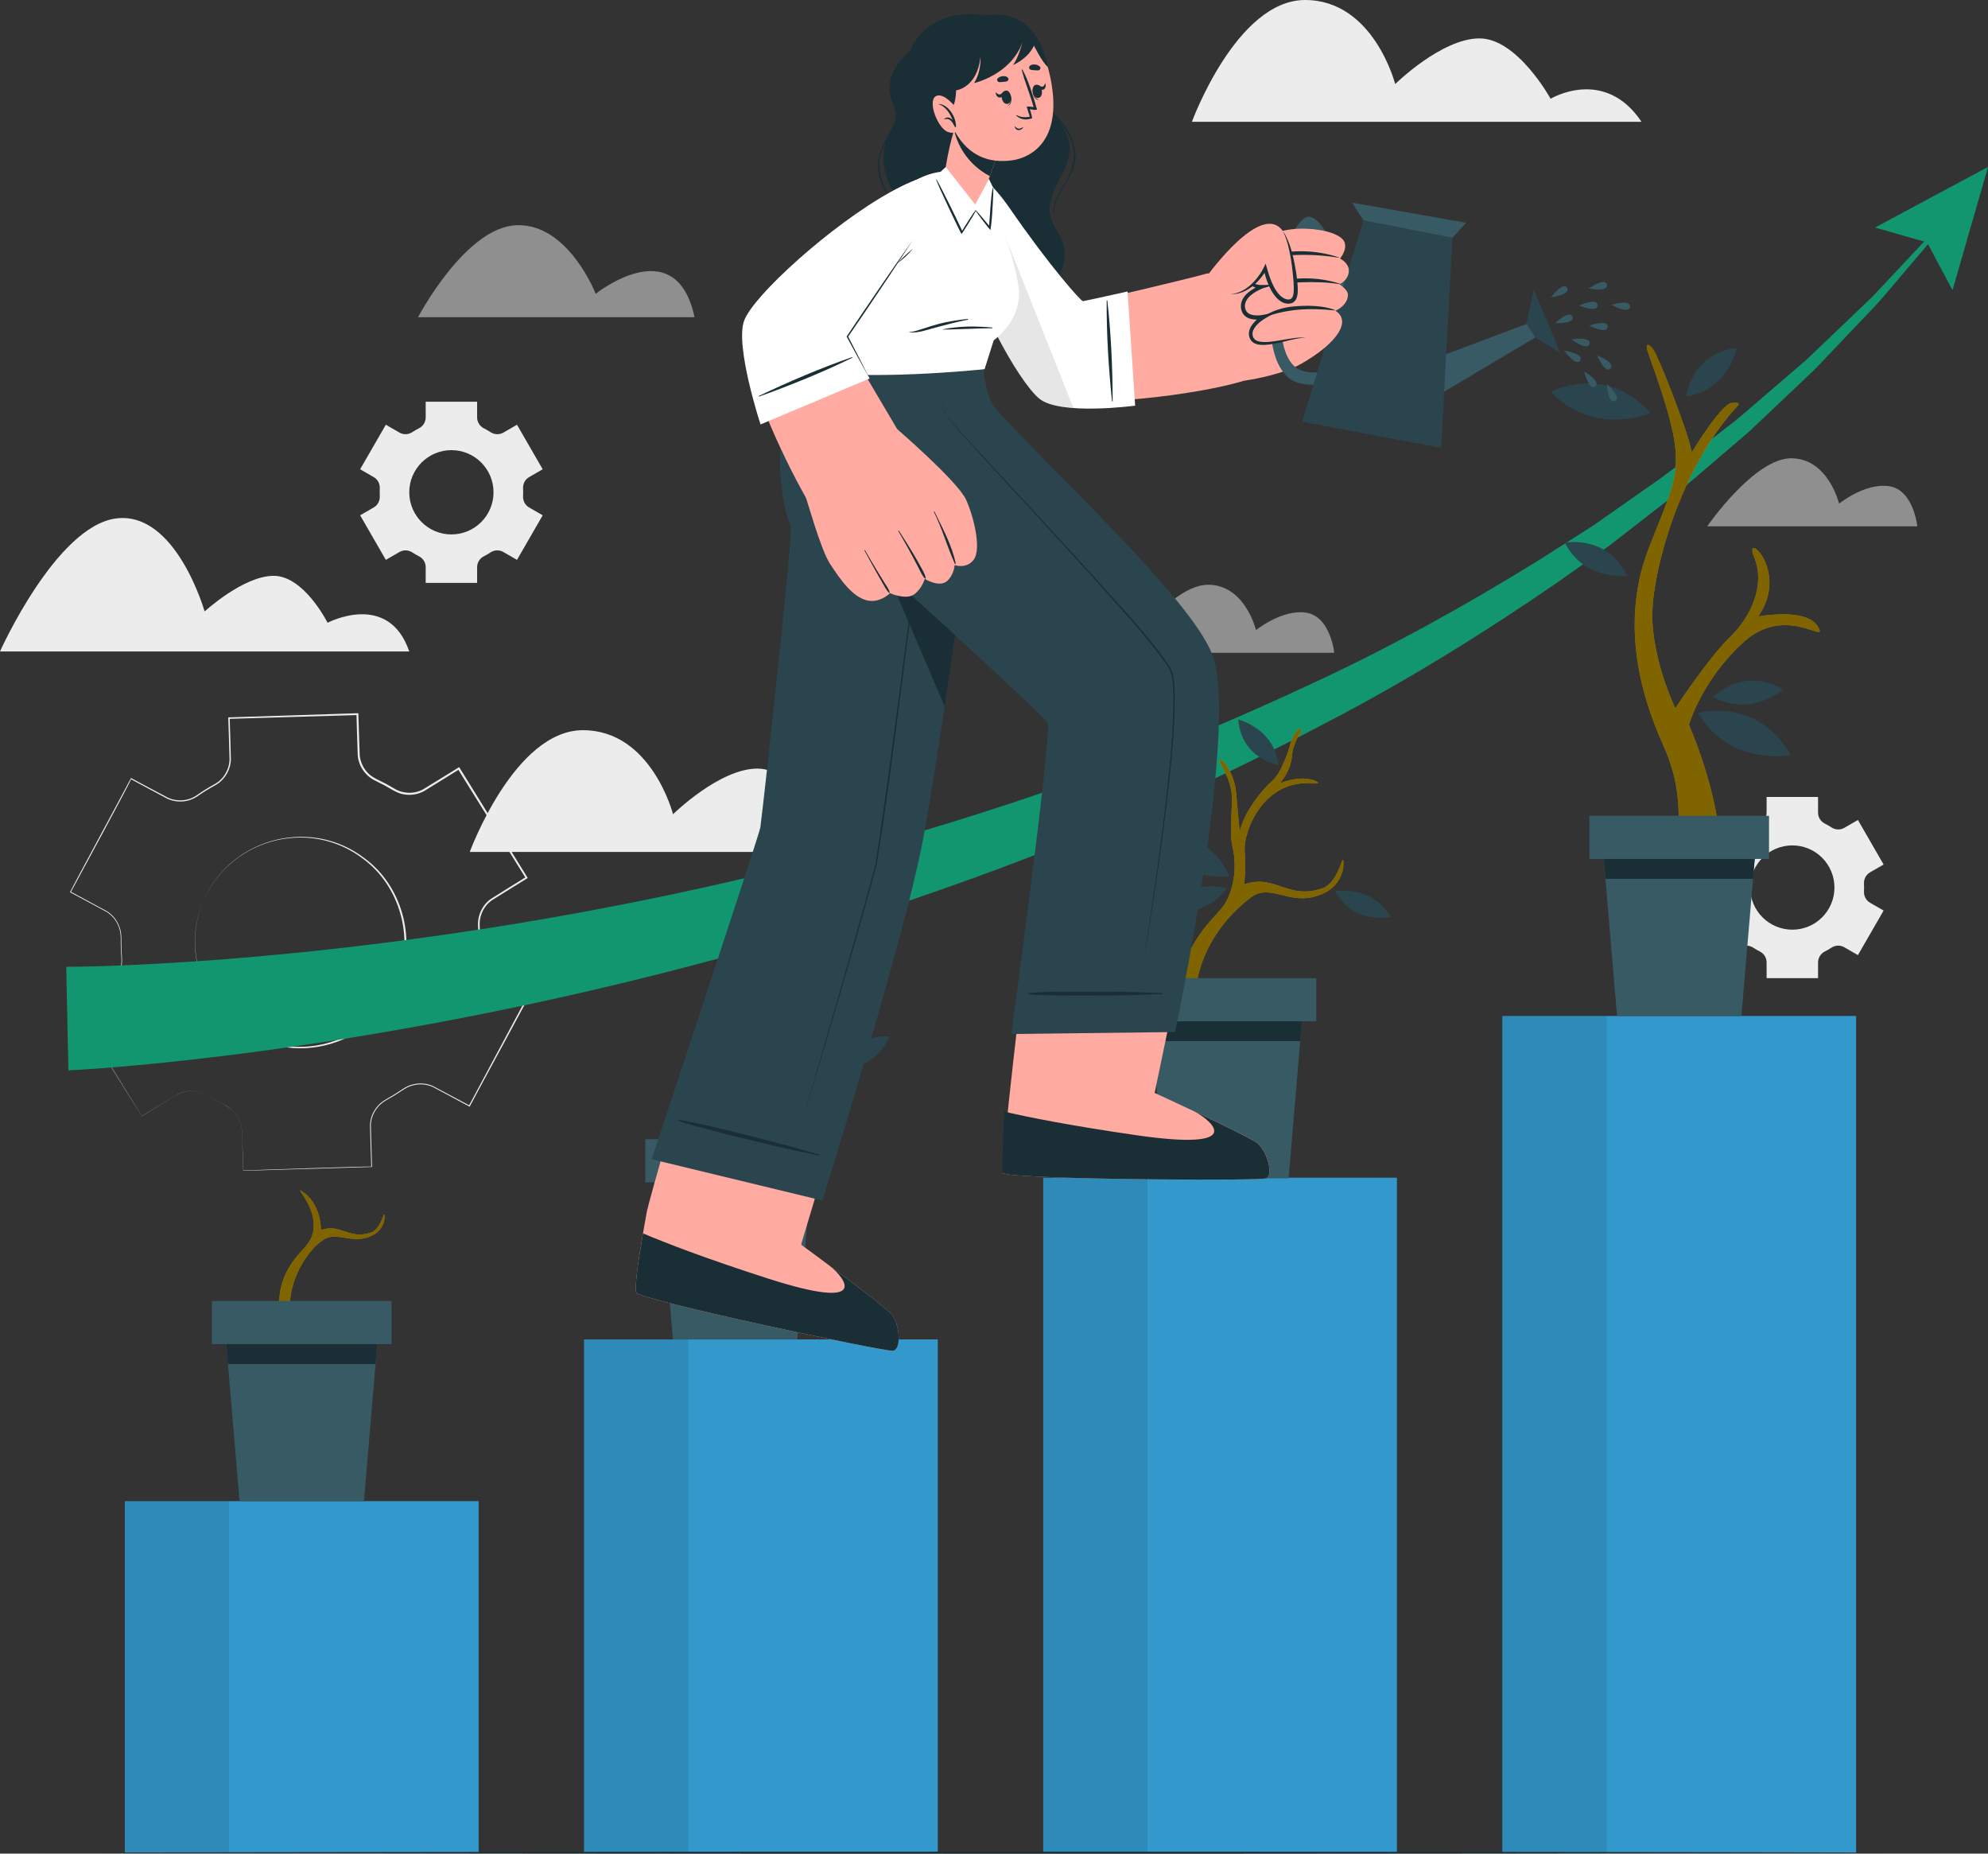 <?xml version="1.0" encoding="UTF-8"?>
<svg id="Layer_2" data-name="Layer 2" xmlns="http://www.w3.org/2000/svg" viewBox="0 0 946.54 882.37">
  <rect x="0" y="0" width="946.54" height="882.37" fill="#333333" stroke="none"/>
  <defs>
    <style>
      .cls-1 {
        opacity: .1;
      }

      .cls-2 {
        fill: #fff;
      }

      .cls-3, .cls-4 {
        fill: #ececec;
      }

      .cls-5 {
        fill: #ffc800;
      }

      .cls-6 {
        fill: #ffaba1;
      }

      .cls-7 {
        fill: #129670;
      }

      .cls-8 {
        fill: #375a64;
      }

      .cls-9 {
        fill: #1a2e35;
      }

      .cls-10 {
        fill: #2b454e;
      }

      .cls-11 {
        fill: #39c;
      }

      .cls-12, .cls-4 {
        opacity: .5;
      }
    </style>
  </defs>
  <g id="Layer_1-2" data-name="Layer 1">
    <g>
      <g>
        <g>
          <path class="cls-3" d="M83.45,521.49c4.26-2.69,9.88-2.75,14.32-.44,1.07,.64,3.85,2.15,4.89,2.76,1.05,.56,3.92,1.95,5.01,2.53,3.28,1.82,5.86,4.9,6.95,8.5,.79,2.41,.6,4.96,.73,7.44-.07-.07,.63,15.29,.41,14.9-.11,.01,61.8-2.17,61.01-1.83-.2-6.56-.45-13.1-.6-19.67,.06-3.32,1.38-6.59,3.57-9.08,2.13-2.59,5.31-3.87,8.06-5.63,2.81-1.68,5.37-3.95,8.64-4.71,3.21-.87,6.72-.62,9.75,.76,5.84,3.04,11.58,6.17,17.38,9.25l-.32,.1,28.86-53.97,.13,.42c-5.78-3.11-11.56-6.14-17.35-9.32-2.85-1.78-5.03-4.58-6.1-7.76-1.19-3.15-.72-6.57-.89-9.84-.07-3.28-.77-6.66,.21-9.89,.86-3.25,2.87-6.2,5.64-8.12,5.57-3.54,11.14-6.95,16.7-10.43l-.13,.56-32.31-51.95,.65,.15c-5.59,3.46-11.11,6.94-16.77,10.38-2.99,1.63-6.54,2.15-9.87,1.48-2.93-.44-6.41-2.85-8.98-4.25,0,0-4.38-2.21-4.38-2.21-4.61-2.19-7.9-6.87-8.33-11.96-.26-6.61-.4-13.14-.6-19.71l.44,.42-61.15,1.83,.35-.37c.19,6.57,.43,13.1,.57,19.7-.15,5.06-3.06,9.91-7.52,12.32-2.88,1.56-5.66,3.28-8.34,5.15-1.38,.95-2.93,1.66-4.54,2.09-3.25,.84-6.76,.53-9.81-.86-5.84-3.07-11.58-6.21-17.37-9.31,1.23-1.17-28.87,54.05-28.63,53.79,0,0-.08-.26-.08-.26,5.77,3.12,11.56,6.18,17.32,9.35,2.82,1.76,4.96,4.54,6.01,7.68,1.17,3.14,.7,6.52,.85,9.79,.05,3.27,.74,6.61-.23,9.82-.85,3.19-2.83,6.09-5.54,7.98-5.56,3.5-11.15,6.91-16.72,10.37l.03-.13s32.26,52.1,32.15,52.02c0,0,15.95-9.87,15.95-9.87h0Zm0,0l-15.92,9.91c-.04,.05-32.31-51.95-32.34-51.96,0,0-.05-.08-.05-.08l.08-.05c5.56-3.47,11.16-6.9,16.69-10.4,2.66-1.87,4.6-4.72,5.43-7.86,.96-3.18,.25-6.49,.2-9.74-.16-3.25,.31-6.59-.85-9.7-1.03-3.08-3.14-5.78-5.89-7.5-5.73-3.14-11.55-6.2-17.32-9.3l-.17-.09c-.06-.19,28.96-53.94,28.95-54.13,0,0,.12-.23,.12-.23l.23,.12c5.79,3.08,11.58,6.23,17.36,9.25,2.93,1.33,6.31,1.62,9.43,.81,1.55-.42,3.03-1.1,4.35-2.02,2.69-1.89,5.5-3.63,8.39-5.21,4.26-2.31,7.03-6.96,7.16-11.79-.15-6.52-.41-13.11-.61-19.66v-.36s.35-.01,.35-.01l61.15-1.97h.43c.23,6.68,.39,13.43,.66,20.07,.29,3.17,1.73,6.2,3.98,8.45,1.9,2.1,5.81,3.65,8.29,4.96,0,0,4.3,2.45,4.3,2.45,4.09,2.46,9.45,2.6,13.63,.29,5.56-3.37,11.16-6.88,16.74-10.31,0,0,.41-.25,.41-.25l.25,.4,32.19,52.03,.21,.34-.34,.21c-5.56,3.46-11.18,6.89-16.69,10.37-2.62,1.82-4.54,4.6-5.37,7.69-.96,3.16-.26,6.43-.21,9.67,.16,3.24-.32,6.55,.83,9.65,1.01,3.04,3.08,5.72,5.8,7.42,5.79,3.19,11.71,6.32,17.56,9.48,.05,.26-29.12,53.89-29.13,54.17,0,0-.11,.21-.11,.21l-.21-.11c-5.78-3.09-11.55-6.25-17.33-9.28-2.94-1.34-6.35-1.6-9.47-.76-3.23,.75-5.75,2.99-8.54,4.64-2.74,1.75-5.88,2.98-7.99,5.54-2.15,2.42-3.44,5.61-3.51,8.85,.14,6.59,.38,13.2,.56,19.8-.2,0-61.16,1.83-61.36,1.83-.02,.04-.43-15.04-.45-15.04-.13-2.48,.07-5.03-.71-7.41-.72-2.38-2.09-4.56-3.9-6.27-2.08-2.03-5.46-3.42-8-4.75-1.05-.56-3.8-2.19-4.88-2.77-4.43-2.32-10.04-2.27-14.31,.41h0Z"/>
          <path class="cls-3" d="M96.05,430.89c11.68-31.31,51.15-42.69,77.64-22.25,17.51,12.89,24.46,37.62,16.61,57.85-12.74,33.56-55.71,43.46-81.75,18.75-14.53-13.49-19.72-35.86-12.51-54.35h0Zm0,0c-7.12,18.47-1.94,40.81,12.72,54.12,25.81,24.1,68.17,14.17,80.6-18.87,7.78-19.86,.98-44.15-16.06-56.99-26.24-20.6-65.5-9.45-77.26,21.74h0Z"/>
        </g>
        <path class="cls-3" d="M896.84,411.54l-12.24-21.21-6.49,3.75c-1.91,1.1-4.26,1-6.1-.21-1.02-.67-2.08-1.28-3.17-1.83-1.96-1-3.22-2.98-3.22-5.17v-7.5h-24.49v7.5c0,2.2-1.26,4.18-3.22,5.17-1.09,.56-2.15,1.17-3.17,1.83-1.85,1.2-4.19,1.31-6.1,.21l-6.49-3.75-12.24,21.21,6.52,3.75c1.91,1.1,2.96,3.2,2.85,5.4-.03,.6-.05,1.2-.05,1.8s.02,1.2,.05,1.8c.11,2.19-.93,4.28-2.83,5.38l-6.54,3.78,12.24,21.21,6.51-3.75c1.91-1.1,4.26-.99,6.1,.21,1.02,.66,2.07,1.27,3.16,1.83,1.96,1,3.21,2.98,3.21,5.17v7.5h24.49v-7.5c0-2.2,1.26-4.17,3.21-5.17,1.09-.55,2.14-1.16,3.16-1.83,1.85-1.21,4.19-1.32,6.1-.21l6.51,3.75,12.24-21.21-6.51-3.76c-1.9-1.1-2.95-3.19-2.84-5.39,.03-.6,.05-1.21,.05-1.82s-.02-1.2-.05-1.8c-.11-2.2,.94-4.3,2.85-5.4l6.5-3.75Zm-23.41,10.96c0,11.08-8.97,20.05-20.05,20.05s-20.07-8.97-20.07-20.05,8.99-20.07,20.07-20.07,20.05,8.99,20.05,20.07Z"/>
        <path class="cls-3" d="M258.39,223.39l-12.24-21.21-6.49,3.75c-1.91,1.1-4.26,1-6.1-.21-1.02-.67-2.08-1.28-3.17-1.83-1.96-1-3.22-2.98-3.22-5.17v-7.5h-24.49v7.5c0,2.2-1.26,4.18-3.22,5.17-1.09,.56-2.15,1.17-3.17,1.83-1.85,1.2-4.19,1.31-6.1,.21l-6.49-3.75-12.24,21.21,6.52,3.75c1.91,1.1,2.96,3.2,2.85,5.4-.03,.6-.05,1.2-.05,1.8s.02,1.2,.05,1.8c.11,2.19-.93,4.28-2.83,5.38l-6.54,3.78,12.24,21.21,6.51-3.75c1.91-1.1,4.26-.99,6.1,.21,1.02,.66,2.07,1.27,3.16,1.83,1.96,1,3.21,2.98,3.21,5.17v7.5h24.49v-7.5c0-2.2,1.26-4.17,3.21-5.17,1.09-.55,2.14-1.16,3.16-1.83,1.85-1.21,4.19-1.32,6.1-.21l6.51,3.75,12.24-21.21-6.51-3.76c-1.9-1.1-2.95-3.19-2.84-5.39,.03-.6,.05-1.21,.05-1.82s-.02-1.2-.05-1.8c-.11-2.2,.94-4.3,2.85-5.4l6.5-3.75Zm-23.41,10.96c0,11.08-8.97,20.05-20.05,20.05s-20.07-8.97-20.07-20.05,8.99-20.07,20.07-20.07,20.05,8.99,20.05,20.07Z"/>
      </g>
      <g>
        <path class="cls-3" d="M781.57,57.97h-214.07S588.73,0,621.39,0s42.9,40.02,42.9,40.02c0,0,22.04-21.74,40.14-21.74s33.85,28.73,33.85,28.73c0,0,25.58-15.45,43.29,10.97Z"/>
        <path class="cls-3" d="M437.73,405.56H223.66s21.23-57.97,53.89-57.97,42.9,40.02,42.9,40.02c0,0,22.04-21.74,40.14-21.74s33.85,28.73,33.85,28.73c0,0,25.58-15.45,43.29,10.97Z"/>
        <path class="cls-4" d="M912.89,250.54h-100.04s22.35-32.39,39.97-32.39,22.82,21.59,22.82,21.59c0,0,12.43-10.08,23.94-8.28,11.52,1.8,13.31,19.07,13.31,19.07Z"/>
        <path class="cls-4" d="M635.27,310.74h-100.04s22.35-32.39,39.97-32.39,22.82,21.59,22.82,21.59c0,0,12.43-10.08,23.94-8.28,11.52,1.8,13.31,19.07,13.31,19.07Z"/>
        <path class="cls-3" d="M194.86,310.1H0s26.68-59.57,55.23-63.3c28.55-3.72,42.2,44.27,42.2,44.27,0,0,18.41-16.96,32.89-16.96s25.65,22.34,25.65,22.34c0,0,28.96-15.31,38.89,13.65Z"/>
        <path class="cls-4" d="M330.7,150.99H199.06s22.61-43.16,47.14-43.79c24.53-.63,37.42,32.67,37.42,32.67,0,0,38.16-30.62,47.07,11.13Z"/>
      </g>
      <rect class="cls-11" x="59.45" y="714.59" width="168.44" height="167.32"/>
      <rect class="cls-1" x="59.45" y="714.59" width="49.64" height="167.32"/>
      <rect class="cls-11" x="278.07" y="637.61" width="168.44" height="244.3"/>
      <rect class="cls-1" x="278.07" y="637.61" width="49.64" height="244.3"/>
      <rect class="cls-11" x="496.68" y="560.62" width="168.44" height="321.29"/>
      <rect class="cls-1" x="496.68" y="560.62" width="49.64" height="321.29"/>
      <rect class="cls-11" x="715.3" y="483.64" width="168.44" height="398.27"/>
      <rect class="cls-1" x="715.3" y="483.64" width="49.64" height="398.27"/>
      <g>
        <path class="cls-7" d="M31.51,460.22c4.57,0,9.78-.12,14.73-.25,5.04-.17,10.07-.31,15.14-.56,10.11-.43,20.26-1.01,30.41-1.7,20.3-1.31,40.61-3.21,60.91-5.34,40.58-4.4,81.07-10.25,121.3-17.58,40.24-7.33,80.23-16.14,119.85-26.44,39.58-10.44,78.74-22.53,117.35-36.2,38.7-13.51,76.49-29.45,113.63-46.83,37.24-17.23,73.14-37.22,108.08-58.79l25.98-16.57,25.23-17.71c8.54-5.74,16.56-12.18,24.69-18.47l12.2-9.46,6.1-4.73,5.86-5.02,23.43-20.13c3.99-3.27,7.59-6.96,11.34-10.48l11.17-10.68,11.19-10.69c3.7-3.59,7.09-7.48,10.66-11.2l21.17-22.61,1.4,1.18-20.12,23.66c-3.4,3.91-6.63,7.98-10.17,11.76l-10.71,11.27-10.72,11.28c-3.6,3.73-7.06,7.62-10.91,11.1l-22.62,21.41-5.67,5.35-5.92,5.06-11.84,10.13c-7.91,6.75-15.71,13.64-24.05,19.85l-24.66,19.14-25.49,18.03c-34.33,23.53-69.82,45.58-106.79,64.88-36.87,19.46-74.57,37.53-113.28,53.16-38.64,15.8-77.94,30.02-117.79,42.6-39.89,12.43-80.25,23.37-120.98,32.82-40.74,9.45-81.83,17.42-123.22,23.92-20.71,3.18-41.47,6.13-62.35,8.49-10.44,1.22-20.89,2.32-31.41,3.27-5.24,.51-10.53,.91-15.81,1.34-5.37,.39-10.48,.77-16.25,1.05l-1.04-49.28Z"/>
        <polygon class="cls-7" points="929.65 138.15 917.53 115.39 892.73 108.32 946.54 79.48 929.65 138.15"/>
      </g>
      <g>
        <g>
          <g>
            <g>
              <path class="cls-5" d="M814.72,471.06h-31.82s-2.47-7.16,6.74-34.8c9.21-27.63,14.84-53.73,2.56-80.86-12.28-27.12-20.3-60.81-7.03-94.82,14.98-38.39,19.12-37.84-.38-92.46-1.71-4.78-.09-4.97,2.29-1.9,2.39,3.07,16.72,39.23,18.42,49.13,0,0,13.99-23.2,19.11-23.54,5.12-.34,3.35,.57,0,4.44-23.99,27.7-37.19,72.67-37.87,94.85-.68,22.18,10.92,46.06,10.92,46.06,0,0,15.69-23.88,25.93-33.78,10.24-9.89,17.06-24.91,11.6-38.21-5.46-13.31,17.17,6.48,1.93,28.32,0,0,22.97-4.43,28.43,4.78,5.46,9.21-15.01-10.92-35.14,7.16-20.13,18.08-26.27,39.58-26.27,39.58,0,0,19.6,44.62,13.31,69.6-10.24,40.6-2.73,56.46-2.73,56.46Z"/>
              <path class="cls-12" d="M814.72,471.06h-31.82s-2.47-7.16,6.74-34.8c9.21-27.63,14.84-53.73,2.56-80.86-12.28-27.12-20.3-60.81-7.03-94.82,14.98-38.39,19.12-37.84-.38-92.46-1.71-4.78-.09-4.97,2.29-1.9,2.39,3.07,16.72,39.23,18.42,49.13,0,0,13.99-23.2,19.11-23.54,5.12-.34,3.35,.57,0,4.44-23.99,27.7-37.19,72.67-37.87,94.85-.68,22.18,10.92,46.06,10.92,46.06,0,0,15.69-23.88,25.93-33.78,10.24-9.89,17.06-24.91,11.6-38.21-5.46-13.31,17.17,6.48,1.93,28.32,0,0,22.97-4.43,28.43,4.78,5.46,9.21-15.01-10.92-35.14,7.16-20.13,18.08-26.27,39.58-26.27,39.58,0,0,19.6,44.62,13.31,69.6-10.24,40.6-2.73,56.46-2.73,56.46Z"/>
            </g>
            <path class="cls-10" d="M808.49,339.44s28.56-7.89,44.04,20.07c0,0-29.11,5.34-44.04-20.07Z"/>
            <path class="cls-10" d="M738.47,186.54s26.18-13.88,47.34,10.08c0,0-27.27,11.5-47.34-10.08Z"/>
            <path class="cls-10" d="M815.76,331.74s14.21-14.73,33.25-3.54c0,0-15.44,13.41-33.25,3.54Z"/>
            <path class="cls-10" d="M802.87,188.71s2.24-20.35,24.14-23.13c0,0-4.02,20.05-24.14,23.13Z"/>
            <path class="cls-10" d="M745.11,258.39s20.03-4.2,29.49,15.75c0,0-20.31,2.42-29.49-15.75Z"/>
          </g>
          <g>
            <g>
              <polygon class="cls-8" points="762.57 396.93 764.38 418.34 769.91 483.64 829.14 483.64 834.67 418.34 836.47 396.93 762.57 396.93"/>
              <polygon class="cls-9" points="762.57 396.93 764.38 418.34 834.67 418.34 836.47 396.93 762.57 396.93"/>
            </g>
            <rect class="cls-8" x="756.76" y="388.34" width="85.53" height="20.54" transform="translate(1599.04 797.22) rotate(180)"/>
          </g>
        </g>
        <g>
          <g>
            <path class="cls-5" d="M563.26,542.28h36.79s-23.48-32.72-28.79-50.27c-7.86-25.97,5.86-51.08,24.55-64.96,8.48-6.3,17.2,2.92,29.49-.06,15.12-3.66,14.78-16.31,14.19-17.57-.59-1.26-2.72,11.05-9.96,13.48-16.61,5.57-22.26-7.01-37.14-1.92,0,0,.92-7.12,.24-15.92-.69-8.8,8.59-34.76,33.36-32.1,3.2,.34,1.26-1.83-4.57-2.29-5.83-.46-12,2.17-12,2.17,0,0,5.14-5.71,5.71-12.91,.57-7.2,4.91-11.65,4.46-12.8-.46-1.14-4.11,1.37-5.71,8.91,0,0-3.66,11.77-8,15.54-4.34,3.77-13.34,14.2-15.62,24.36,0,0-.65-6.39-1.74-18.65-.8-8.98-6.28-16.22-7.65-15.65-1.37,.57,5.26,8.45,5.6,16.91,.34,8.45-1.28,17.59,.38,24.61,2.66,11.22-.16,23.48-5.53,29.65-5.37,6.17-19.31,18.77-19.99,41.39-.69,22.62,7.65,58.69,1.94,68.06Z"/>
            <g class="cls-12">
              <path d="M563.26,542.28h36.79s-23.48-32.72-28.79-50.27c-7.86-25.97,5.86-51.08,24.55-64.96,8.48-6.3,17.2,2.92,29.49-.06,15.12-3.66,14.78-16.31,14.19-17.57-.59-1.26-2.72,11.05-9.96,13.48-16.61,5.57-22.26-7.01-37.14-1.92,0,0,.92-7.12,.24-15.92-.69-8.8,8.59-34.76,33.36-32.1,3.2,.34,1.26-1.83-4.57-2.29-5.83-.46-12,2.17-12,2.17,0,0,5.14-5.71,5.71-12.91,.57-7.2,4.91-11.65,4.46-12.8-.46-1.14-4.11,1.37-5.71,8.91,0,0-3.66,11.77-8,15.54-4.34,3.77-13.34,14.2-15.62,24.36,0,0-.65-6.39-1.74-18.65-.8-8.98-6.28-16.22-7.65-15.65-1.37,.57,5.26,8.45,5.6,16.91,.34,8.45-1.28,17.59,.38,24.61,2.66,11.22-.16,23.48-5.53,29.65-5.37,6.17-19.31,18.77-19.99,41.39-.69,22.62,7.65,58.69,1.94,68.06Z"/>
            </g>
            <path class="cls-10" d="M585.46,417.13s-25.29,4.06-35.92-21.44c0,0,25.52-1.81,35.92,21.44Z"/>
            <path class="cls-10" d="M583.93,423.04s-9.42,14.97-27.51,8.87c0,0,10.7-14.07,27.51-8.87Z"/>
            <path class="cls-10" d="M661.98,436.37s-17.08,4.6-26.22-12.17c0,0,17.41-3.07,26.22,12.17Z"/>
            <path class="cls-10" d="M608.69,364.13s-17.5-2.63-19.15-21.65c0,0,17.18,4.16,19.15,21.65Z"/>
          </g>
          <g>
            <g>
              <polygon class="cls-8" points="546.98 474.21 548.78 495.62 554.31 560.92 613.54 560.92 619.07 495.62 620.88 474.21 546.98 474.21"/>
              <polygon class="cls-9" points="546.98 474.21 548.78 495.62 619.07 495.62 620.88 474.21 546.98 474.21"/>
            </g>
            <rect class="cls-8" x="541.17" y="465.62" width="85.53" height="20.54" transform="translate(1167.86 951.78) rotate(180)"/>
          </g>
        </g>
        <g>
          <g>
            <g>
              <path class="cls-5" d="M336.68,613.48h29.81s-19.03-26.52-23.33-40.73c-6.37-21.04,4.75-41.39,19.89-52.64,6.87-5.11,13.94,2.37,23.9-.04,12.26-2.97,11.98-13.22,11.5-14.24-.48-1.02-2.21,8.96-8.07,10.92-13.46,4.52-18.04-5.68-30.09-1.56,0,0-.38-5.77,.19-12.9,1.22-15.15,13.61-26.11,13.61-26.11,0,0,4.17-4.63,4.63-10.46,.46-5.83,3.98-9.44,3.61-10.37-.37-.93-3.33,1.11-4.63,7.22,0,0-2.96,9.54-6.48,12.59-3.52,3.05-10.81,11.5-12.66,19.74,0,0-2.89,24.88-7.24,29.88s-15.65,15.21-16.2,33.54c-.56,18.33,6.2,47.56,1.57,55.15Z"/>
              <g class="cls-12">
                <path d="M336.68,613.48h29.81s-19.03-26.52-23.33-40.73c-6.37-21.04,4.75-41.39,19.89-52.64,6.87-5.11,13.94,2.37,23.9-.04,12.26-2.97,11.98-13.22,11.5-14.24-.48-1.02-2.21,8.96-8.07,10.92-13.46,4.52-18.04-5.68-30.09-1.56,0,0-.38-5.77,.19-12.9,1.22-15.15,13.61-26.11,13.61-26.11,0,0,4.17-4.63,4.63-10.46,.46-5.83,3.98-9.44,3.61-10.37-.37-.93-3.33,1.11-4.63,7.22,0,0-2.96,9.54-6.48,12.59-3.52,3.05-10.81,11.5-12.66,19.74,0,0-2.89,24.88-7.24,29.88s-15.65,15.21-16.2,33.54c-.56,18.33,6.2,47.56,1.57,55.15Z"/>
              </g>
            </g>
            <path class="cls-10" d="M355.25,502.62s-17.69,0-22.15-18.56c0,0,17.61,1.56,22.15,18.56Z"/>
            <path class="cls-10" d="M423.34,493.41s-5.72,16.74-24.72,14.97c0,0,7.16-16.16,24.72-14.97Z"/>
            <path class="cls-10" d="M379.78,455.81s-16.08-7.39-12.38-26.11c0,0,15.35,8.77,12.38,26.11Z"/>
          </g>
          <g>
            <g>
              <polygon class="cls-8" points="313.08 550.9 314.88 572.31 320.41 637.61 379.65 637.61 385.18 572.31 386.98 550.9 313.08 550.9"/>
              <polygon class="cls-9" points="313.08 550.9 314.88 572.31 385.18 572.31 386.98 550.9 313.08 550.9"/>
            </g>
            <rect class="cls-8" x="307.27" y="542.31" width="85.53" height="20.54" transform="translate(700.06 1105.16) rotate(180)"/>
          </g>
        </g>
        <g>
          <g>
            <path class="cls-5" d="M134.16,663.17h23.56s-15.04-20.96-18.44-32.19c-5.03-16.63,5.71-35.16,14.86-40.94,5.72-3.62,11.88,1.21,19.75-.69,9.69-2.34,9.47-10.45,9.09-11.25-.38-.8-1.74,7.08-6.38,8.63-10.64,3.57-14.26-4.49-23.79-1.23,0,0,.36-12.84-9.57-18.77-1.77-1.06,4.09,5.05,5.64,12.26,1.22,5.64,.29,10.02-3.17,14.1-3.39,3.99-12.37,12.02-12.8,26.51s4.9,37.59,1.24,43.59Z"/>
            <g class="cls-12">
              <path d="M134.16,663.17h23.56s-15.04-20.96-18.44-32.19c-5.03-16.63,5.71-35.16,14.86-40.94,5.72-3.62,11.88,1.21,19.75-.69,9.69-2.34,9.47-10.45,9.09-11.25-.38-.8-1.74,7.08-6.38,8.63-10.64,3.57-14.26-4.49-23.79-1.23,0,0,.36-12.84-9.57-18.77-1.77-1.06,4.09,5.05,5.64,12.26,1.22,5.64,.29,10.02-3.17,14.1-3.39,3.99-12.37,12.02-12.8,26.51s4.9,37.59,1.24,43.59Z"/>
            </g>
          </g>
          <g>
            <g>
              <polygon class="cls-8" points="106.72 627.88 108.53 649.29 114.06 714.59 173.29 714.59 178.82 649.29 180.62 627.88 106.72 627.88"/>
              <polygon class="cls-9" points="106.72 627.88 108.53 649.29 178.82 649.29 180.62 627.88 106.72 627.88"/>
            </g>
            <rect class="cls-8" x="100.91" y="619.29" width="85.53" height="20.54" transform="translate(287.34 1259.13) rotate(180)"/>
          </g>
        </g>
      </g>
      <path class="cls-9" d="M5.89,881.91c298.37-.61,633.06-.62,931.42,0-298.37,.62-633.06,.61-931.42,0h0Z"/>
      <g>
        <path class="cls-9" d="M501.44,101.76c0,.22,.33,.2,.34-.02,.3-10.5,10.64-17.48,10.29-28.17-.15-4.69-2.04-9.24-4.67-13.07-1.75-2.55-3.91-4.74-5.97-7.03-.28-.39-.57-.77-.84-1.16-1.77-2.45-3.53-4.95-4.84-7.69-1.51-3.16-2.16-6.51-2.52-9.97-.67-6.57-.9-13.27-5.5-18.48-3.84-4.35-9.38-6.88-14.93-8.23-12.58-3.06-27.54-.85-35.87,9.92-1.48,1.91-2.63,4-3.46,6.26,0,0-7.32,5.32-9.53,13.89-1.94,7.55,3.1,13.73,2.63,17.49-.41,3.32-2.43,6.15-3.78,9.15-1.38,2.55-2.75,5.12-3.73,7.83-1.37,3.8-1.23,7.86-.29,11.74,.85,3.48,2.32,6.89,4.72,9.59,2.32,2.61,5.37,4.12,8.67,5.1,.79,.24,1.58,.45,2.37,.66,.02,.01,.04,.02,.06,.04,2.77,1.53,5.77,2.66,8.41,4.42,2.99,2,4.85,4.8,5.84,8.23,.91,3.11,1.21,6.35,1.9,9.5,.65,2.95,1.75,5.74,3.46,8.23,3.36,4.91,8.49,8.39,14.12,10.2,6.56,2.12,13.74,2.06,20.45,.73,6.06-1.19,11.77-3.82,15.16-9.19,2.92-4.61,3.86-10.52,2.27-15.76-.96-3.19-2.91-5.94-4.45-8.86-1.55-2.96-2.4-6.07-1.96-9.42,1.4-10.82,11.82-19.19,9.08-30.77-.71-2.98-2.12-5.67-3.78-8.23,3.09,3.78,5.44,8.28,6.07,13.16,.71,5.45-1.29,10.25-3.96,14.87-2.68,4.64-5.87,9.45-5.79,15.02Zm-68.76-3.25c-4.61-1.46-8.4-3.95-10.79-8.24-2.45-4.39-3.78-10.05-2.95-15.04,.42-2.49,1.49-4.78,2.56-7.04,.03-.06,.06-.12,.09-.19-.44,1.58-.73,3.2-.87,4.84-.43,5.24,.65,10.57,2.99,15.27,2.11,4.23,5.24,7.87,9.18,10.46-.07-.02-.14-.04-.2-.06Z"/>
        <g>
          <g>
            <path class="cls-6" d="M456.53,104.28c8.71,43.87,30.88,82.35,43.9,85.32,18.67,4.27,68.46-1.42,91.08-8.12,6.64-1.97-9.71-53.38-16.82-51.29-8.59,2.53-58.45,14.16-59.35,14.15-1.93-.03-31.89-39.84-39.07-50.14-13.16-18.89-24.47-13.78-19.73,10.07Z"/>
            <g>
              <path class="cls-6" d="M619.39,173.23c-9.45,5.73-33.36,9.9-39.52,8.68-6.16-1.21-14.58-41.63-10.4-46.53,4.18-4.9,37.49-21.73,48.68-20.27,11.18,1.46,11.04,52.18,1.24,58.12Z"/>
              <g>
                <polygon class="cls-10" points="730.32 137.86 726.05 157.64 742.83 167.82 730.32 137.86"/>
                <polygon class="cls-8" points="683.55 170.49 671.03 196.31 730.96 160.66 726.87 154.18 683.55 170.49"/>
                <path class="cls-8" d="M644.08,142.67s-10.3-37.25-20.31-39.47c-10.03-2.23-29.55,57.21-11.15,75.83,5.89,5.98,17.63,3.69,17.63,3.69l13.83-40.05Zm-28.09,31.42c-14.33-14.49,.35-64.19,8.15-62.46,7.8,1.73,16.34,34.15,16.34,34.15l-10.76,31.18s-9.13,1.78-13.72-2.87Z"/>
                <polygon class="cls-10" points="686.17 213.17 620.02 200.77 649.16 104.86 691.54 113.19 686.17 213.17"/>
                <polygon class="cls-8" points="649.16 104.86 643.72 96.46 698.08 106.05 691.54 113.19 649.16 104.86"/>
                <g>
                  <path class="cls-8" d="M738.47,141.49s5.77-7.71,7.67-4.42c1.9,3.28-7.67,4.42-7.67,4.42Z"/>
                  <path class="cls-8" d="M740.39,153.81s6.98-6.63,8.3-3.07c1.32,3.56-8.3,3.07-8.3,3.07Z"/>
                  <path class="cls-8" d="M751.78,145.5s8.74-4.03,8.85-.24c.1,3.79-8.85,.24-8.85,.24Z"/>
                  <path class="cls-8" d="M756.66,155.04s9.05-3.28,8.84,.51c-.22,3.79-8.84-.51-8.84-.51Z"/>
                  <path class="cls-8" d="M756.43,137.35s7.87-5.55,8.66-1.84c.79,3.71-8.66,1.84-8.66,1.84Z"/>
                  <path class="cls-8" d="M767.29,145.12s9.19-2.86,8.8,.91c-.39,3.77-8.8-.91-8.8-.91Z"/>
                  <path class="cls-8" d="M744.83,166.92s9.53,1.41,7.54,4.64c-1.99,3.23-7.54-4.64-7.54-4.64Z"/>
                  <path class="cls-8" d="M765.11,182.91s7.26,6.32,3.84,7.97c-3.42,1.65-3.84-7.97-3.84-7.97Z"/>
                  <path class="cls-8" d="M754.25,176.85s8.34,4.81,5.31,7.08c-3.04,2.27-5.31-7.08-5.31-7.08Z"/>
                  <path class="cls-8" d="M748.26,161.55s9.5-1.56,8.59,2.12c-.91,3.68-8.59-2.12-8.59-2.12Z"/>
                  <path class="cls-8" d="M760.48,169.23s8.98,3.47,6.33,6.19c-2.65,2.71-6.33-6.19-6.33-6.19Z"/>
                </g>
              </g>
              <g>
                <path class="cls-6" d="M600.49,116.31c-2.71,5.19,4.96,5.42,4.96,5.42,0,0-11.12,2.33-11.85,8.77-.68,6.2,8.59,6.15,9.25,6.15-.59,.13-10.75,2.54-10.81,9.08-.06,6.8,9.24,5.14,9.84,5.04-.52,.3-7.28,4.32-6.2,9.3,1.86,8.56,19.43-1.25,26.16,.96,0,0-2.46,11.84-2.45,12.2,0,0,16.9-8.99,19.39-18.24,1.31-4.88-2.98-7.06-2.98-7.06,0,0,5.77-2.3,5.99-7.44,.1-2.64-4.03-5.16-4.03-5.16,0,0,4.54-2.03,4.45-6.62-.06-3.66-4.2-5.62-4.2-5.62,0,0,3.46-3.98,2.18-7.7-2.57-7.51-33.87-10.19-39.69,.92Z"/>
                <g>
                  <path class="cls-9" d="M637.39,122.68c.1,.02,.15-.12,.05-.16-10.08-3.39-22.19-4.03-32.41-.85-.34,.1-.31,.69,.08,.65,11.15-1.27,21.15-1.5,32.28,.36Z"/>
                  <path class="cls-9" d="M637.92,135.28c.12,.02,.16-.18,.03-.22-10.4-3.44-24.07-3.78-35.41,1.27-.39,.17-.56,.72-.1,.55,7.8-2.79,25.47-3.33,35.48-1.61Z"/>
                  <path class="cls-9" d="M601.21,151.39c11.06-4.43,22.43-4.86,34.17-3.63,.15,.02,.16-.2,.04-.25-5.58-2.17-13.14-2.17-19.03-1.68-5.64,.47-10.63,2.03-15.33,5.17-.18,.12-.08,.48,.15,.39Z"/>
                </g>
                <path class="cls-9" d="M605.45,121.73c-2.09,.66-4.14,1.47-6.05,2.49-1.88,1.03-3.74,2.31-4.76,4.06-.5,.86-.71,1.84-.51,2.78,.21,.96,.63,1.9,1.28,2.61,1.27,1.45,3.43,2.04,5.34,2l4.8-.09-4.48,1.75c-1.95,.77-3.91,1.85-5.5,3.2-1.59,1.35-2.81,3.11-2.83,5-.06,1.97,.97,3.62,2.84,4.18,1.82,.63,4.09,.53,6.08,.12l5.58-1.13-4.88,2.88c-1.32,.78-2.64,1.78-3.73,2.88-1.08,1.11-1.99,2.41-2.22,3.79-.24,1.34,.27,2.83,1.35,3.57,1.13,.79,2.78,.97,4.36,.99,3.23,0,6.51-.69,9.79-1.21,1.64-.28,3.29-.55,4.95-.75,1.65-.17,3.39-.36,4.99,.18-1.64-.37-3.3,0-4.92,.28-1.63,.32-3.24,.72-4.85,1.12-3.23,.8-6.5,1.57-9.93,1.76-1.7,.03-3.55,.01-5.27-1.02-1.76-1.08-2.51-3.28-2.19-5.18,.32-1.95,1.44-3.49,2.63-4.77,1.23-1.28,2.57-2.34,4.1-3.27l.7,1.75c-2.35,.49-4.72,.69-7.19-.07-1.21-.38-2.42-1.2-3.15-2.37-.74-1.17-1-2.48-.96-3.77,.09-2.68,1.79-4.86,3.58-6.33,1.85-1.51,3.89-2.6,6.1-3.43l.32,1.66c-2.43-.04-4.87-.87-6.47-2.82-.78-.97-1.22-2.12-1.41-3.31-.2-1.23,.15-2.52,.8-3.52,1.34-2.01,3.41-3.11,5.41-4.04,2.03-.9,4.15-1.55,6.31-1.97Z"/>
              </g>
              <g>
                <path class="cls-6" d="M574.64,131.51s27.29-38.14,36.97-20.17c2.88,5.34,8.32,30.7,3.24,31.89-6.55,1.54-10.8-8.62-12.45-15.43,0,0-7.46,14.28-18.94,12.05-7.21-1.4-8.82-8.35-8.82-8.35Z"/>
                <path class="cls-9" d="M610.71,109.9c1.45,1.9,2.37,4.15,3.21,6.39,.84,2.25,1.45,4.56,1.98,6.9,.99,4.69,1.83,9.36,2,14.24,.03,1.23,0,2.47-.35,3.8-.17,.65-.47,1.36-.96,1.95-.24,.3-.49,.53-.9,.8-.37,.21-.74,.37-1.1,.44-1.48,.37-2.93,.01-4.14-.59-1.2-.65-2.18-1.53-3.03-2.48-1.68-1.93-2.8-4.16-3.7-6.42-.92-2.26-1.55-4.59-2.12-6.93l1.55,.17c-.93,1.65-1.98,3.1-3.16,4.5-1.18,1.39-2.48,2.68-3.92,3.8-1.44,1.11-3.05,2.03-4.75,2.67-1.69,.65-3.51,.97-5.29,.94,1.77-.21,3.49-.71,5.06-1.47,1.58-.76,3-1.8,4.31-2.95,1.31-1.15,2.48-2.45,3.53-3.84,1.04-1.38,2-2.89,2.73-4.39l.94-1.92,.61,2.08c.66,2.24,1.31,4.5,2.25,6.61,.91,2.11,1.96,4.19,3.44,5.83,1.42,1.6,3.43,2.89,5.21,2.45,1.6-.25,1.91-2.84,1.9-5.06,.01-2.3-.22-4.65-.45-7-.24-2.35-.51-4.69-.89-7.02-.86-4.61-1.7-9.33-3.96-13.52Z"/>
              </g>
            </g>
          </g>
          <g>
            <path class="cls-2" d="M536.87,138.74l3.6,54.36s-35.81,4.83-45.69-3.38c-9.89-8.21-32.7-48.49-38.27-80.38-5.57-31.9,5.92-36.76,24.61-9.68,18.69,27.08,33.58,43.75,34.48,43.7,.9-.05,21.28-4.62,21.28-4.62Z"/>
            <path class="cls-9" d="M527.23,143.09c-.02-.18-.31-.15-.31,.02-.11,15.98,.92,32.02,2.54,47.9,.02,.18,.31,.15,.31-.02-.06-15.97-.74-32.03-2.54-47.9Z"/>
            <path class="cls-1" d="M511.08,194.25c-6.8-.49-12.99-1.79-16.3-4.54-9.88-8.21-32.7-48.47-38.27-80.39-4.04-23.06,.84-31.98,10.92-24.93l43.65,109.85Z"/>
          </g>
        </g>
        <g>
          <g>
            <g>
              <path class="cls-6" d="M425.13,642.98c-4.27,.49-118.26-23.8-122.01-27.49-1.45-1.37,1.12-18.19,4.81-38.42,.04-.21,.08-.42,.12-.63,.75-4.17,20.83-73.94,20.83-73.94l74.3,17.5-21.41,71.29-.29,1.24s39.47,28.82,43.17,33.3c3.67,4.46,4.74,16.67,.48,17.14Z"/>
              <path class="cls-9" d="M306.14,587.13c-2.66,15.5-4.23,27.22-3.01,28.36,3.75,3.69,117.73,27.98,122.01,27.48,4.27-.48,3.19-12.68-.49-17.15-2.25-2.72-17.78-14.49-29.59-23.28,7.91,6.4,19.29,21.72-29.5,6.04-30.1-9.67-48.91-17.01-59.42-21.46Z"/>
            </g>
            <g>
              <path class="cls-10" d="M468.27,175.74s6.37,54.49-4.88,66.9c0,0-17.29,123.47-24.42,159.62-9.4,47.72-47.41,169.22-47.41,169.22l-81.29-19.66s51.35-154.78,51.75-157.89c2.27-17.65,15.56-140.12,14.49-143.15-13.84-39.05,4.61-75.04,4.61-75.04h87.15Z"/>
              <path class="cls-9" d="M390.06,549.62c-11.32-3.13-8.02-2.44-19.38-5.4-5.56-1.45-42.12-10.93-47.61-11.08-.12,0-.18,.25-.08,.3,4.93,2.42,41.7,11.06,47.3,12.37,11.44,2.67,8.19,1.74,19.67,4.25,.22,.05,.32-.38,.11-.44Z"/>
              <path class="cls-9" d="M381.36,536.17c7.81-27.59,28.52-97.97,35.42-124.55,8.23-52.47,17.1-128.6,24.59-181.28,.42-15.94,.12-31.9,.03-47.85,0,16.87,1.17,33.87,.03,50.7-7.36,51.58-15.63,127.26-24.05,178.56-10.2,37.94-24.86,86.57-36.01,124.41h0Z"/>
            </g>
            <path class="cls-9" d="M463.39,242.64s-6.8,48.54-13.62,93.64l-68.65-160.53h87.15s6.35,54.47-4.89,66.89Z"/>
          </g>
          <g>
            <g>
              <path class="cls-6" d="M602.63,560.93c-4.08,1.34-120.63,.43-125.04-2.43-1.7-1.06,10.84-104.6,10.84-104.6l74.48,3.21-13.16,63.16s44.45,20.3,48.98,23.95c4.49,3.64,7.99,15.38,3.91,16.7Z"/>
              <path class="cls-9" d="M602.64,560.93c-1.8,.59-25.3,.74-51.47,.49-1.72-.02-3.46-.04-5.2-.06-4.47-.03-8.97-.11-13.44-.18-1.74-.04-3.48-.08-5.2-.1h-.08c-1.72-.04-3.44-.08-5.12-.1-2.61-.04-5.16-.11-7.65-.18-1.62-.05-3.22-.1-4.78-.13h-.06c-1.56-.05-3.1-.1-4.57-.14h-.06c-2.25-.06-4.39-.14-6.44-.24-1.38-.05-2.73-.09-4.03-.17-2.53-.11-4.84-.23-6.89-.37-1.03-.05-2.01-.12-2.9-.2-2.23-.17-4.02-.35-5.25-.55-1-.15-1.66-.33-1.91-.49-.59-.36-.21-12.97,.51-29.36,11.25,2.63,31.83,6.76,63.31,11.29,51.76,7.45,36.33-6.47,27.54-11.2-.08-.05-.17-.09-.25-.14,.54,.25,1.11,.51,1.65,.77,.08,.03,.19,.07,.27,.12,1,.48,2,.95,3.01,1.43,1.09,.51,2.19,1.04,3.28,1.57,1.82,.86,3.63,1.73,5.37,2.6,1.75,.83,3.43,1.66,5.02,2.46,.94,.48,1.86,.94,2.74,1.37,.44,.21,.86,.45,1.28,.66,.57,.28,1.13,.57,1.66,.86,1.17,.61,2.2,1.16,3.08,1.66,.21,.11,.42,.21,.61,.34,.95,.54,1.64,1,2.05,1.31,4.49,3.63,7.99,15.36,3.92,16.69Z"/>
            </g>
            <g>
              <path class="cls-10" d="M559.53,491.28l-78.03,.94s19.33-141.51,17.32-148.21c-.79-2.62-95.44-88.46-95.44-88.46-33.95-33.46-22.26-79.81-22.26-79.81h87.15s1.17,13.61,5.75,18.75c26.21,29.41,93.01,90.24,103.25,117.26,12.84,33.92-17.74,179.53-17.74,179.53Z"/>
              <g>
                <path class="cls-9" d="M381.36,205.78c1.39,32.34,27.06,55.89,49.75,75.93,7.81,6.88,15.74,13.62,23.75,20.27-8.28-6.32-16.33-12.94-24.26-19.69-22.99-19.77-48.98-43.93-49.25-76.51h0Z"/>
                <path class="cls-9" d="M448.02,182.49c-.14,4.93,.03,10.24,2.27,14.72,5.13,6.62,11.05,12.6,16.66,18.81,16.14,17.51,38.81,41.78,54.55,59.16,12.15,13.85,25.27,27.07,35.58,42.4,2.43,4.5,2.04,9.99,2.27,14.94-.04,16.79-1.96,33.51-3.87,50.16-3.2,26.64-7.26,53.17-11.81,79.6,4.27-26.48,8.16-53.03,11.31-79.66,1.85-16.64,3.71-33.34,3.71-50.09-.25-4.86,.14-10.21-2.22-14.6-10.36-15.21-23.34-28.49-35.43-42.33-15.61-17.35-38.38-41.9-54.36-59.34-5.64-6.47-11.84-12.54-16.83-19.53-1.79-4.5-2.07-9.46-1.83-14.25h0Z"/>
                <path class="cls-9" d="M553.45,472.74c-10.91-.32-7.77-.45-18.69-.59-5.34-.07-40.43-.5-45.41,.66-.11,.03-.11,.29,0,.31,4.99,1.17,40.07,.73,45.41,.66,10.91-.15,7.78-.27,18.69-.59,.21,0,.21-.44,0-.45Z"/>
              </g>
            </g>
          </g>
        </g>
        <g>
          <g>
            <path class="cls-2" d="M473.12,162.03l-4.33,13.71s-58.82,6.25-87.42,0c0,0,20.18-69.91,53.26-89.22,16.54-9.66,30.8-4.18,37.19,8.09,1.62,3.1,13.35,32.94,13.35,45.47,0,13.34-12.05,21.95-12.05,21.95Z"/>
            <g>
              <path class="cls-9" d="M460.71,151.82c-4.71,.53-9.44,1.21-14.02,2.43-2.28,.61-4.52,1.31-6.76,2.07-1.11,.38-2.23,.72-3.36,1.05-1.16,.34-2.4,.66-3.61,.71-.11,0-.1,.17,0,.17,1.18,.02,2.31,.04,3.48-.09,1.12-.13,2.23-.38,3.32-.66,2.32-.59,4.61-1.29,6.93-1.91,4.67-1.24,9.34-2.49,14.08-3.39,.22-.04,.16-.41-.06-.39Z"/>
              <path class="cls-9" d="M472.44,155.91c-3.88-.36-7.84-.54-11.74-.46-1.96,.04-3.9,.19-5.85,.4-.93,.1-1.86,.21-2.79,.34-1.02,.14-2.02,.42-3.05,.54-.11,.01-.11,.18,0,.17,.97-.09,1.95-.02,2.92-.05,.98-.03,1.95-.07,2.93-.1,1.95-.06,3.91-.11,5.86-.19,3.91-.17,7.8-.29,11.72-.32,.21,0,.19-.3,0-.32Z"/>
            </g>
          </g>
          <g>
            <g>
              <path class="cls-6" d="M431.65,88.6c-40.13,23.53-77.07,53.63-77.64,67.86-.77,19.14,18.11,60.26,29.88,80.71,3.46,6.01,49.66-21.85,45.97-28.28-4.46-7.77-28.17-47.57-28.37-48.45-.42-1.88,30.66-45.45,38.34-55.69,12.82-17.09,9.63-26.6-8.18-16.15Z"/>
              <g>
                <path class="cls-6" d="M463.61,266.45c-3.47,4.57-9.07,2.56-9.07,2.56,0,0-.29,4.58-3.55,7.53-3.74,3.39-10.69-.99-10.69-.99,0,0-1.25,4.57-5.01,7.35-3.9,2.88-11.55-.53-11.55-.53,0,0-3.5,3.62-8.48,3.69-8.5,.12-15.54-10.8-20.08-17.7-4.54-6.89-10.96-30.71-12.65-35.12l44-29.53s29.16,25.12,33.35,33.99c3.53,7.47,7.62,23.62,3.72,28.75Z"/>
                <g>
                  <path class="cls-9" d="M455.04,268.24c-1.85-8.84-6.21-16.65-10.11-24.7-.09-.18-.37-.04-.28,.14,3.98,7.96,6.33,16.6,9.98,24.7,.1,.22,.46,.1,.41-.14Z"/>
                  <path class="cls-9" d="M440.78,275.03c-.48-1.99-1.61-3.81-2.59-5.59-1.05-1.91-2.13-3.81-3.25-5.68-2.23-3.76-4.54-7.46-6.96-11.1-.11-.16-.38-.04-.28,.14,2.21,3.75,4.37,7.53,6.42,11.37,1.03,1.92,2.04,3.85,3.04,5.79,.93,1.8,1.76,3.78,3.07,5.34,.19,.23,.61,.04,.54-.26Z"/>
                  <path class="cls-9" d="M423.66,282.21c-.35-1.74-1.67-3.42-2.6-4.91-1.05-1.69-2.09-3.39-3.12-5.09-2.06-3.4-4.12-6.81-6.07-10.28-.1-.17-.37-.04-.28,.14,1.96,3.54,3.86,7.11,5.85,10.63,.98,1.73,1.96,3.45,2.96,5.17,.85,1.46,1.74,3.38,3.09,4.45,.08,.06,.18-.02,.17-.11Z"/>
                </g>
              </g>
            </g>
            <g>
              <path class="cls-2" d="M414.04,180.18l-51.92,21.86s-12.32-37.46-7.78-49.48c4.53-12.02,41.4-45.5,69.73-61.18,28.33-15.68,31.81-6.02,12.31,20.48-19.5,26.51-33.24,47.53-32.9,48.36s10.57,19.95,10.57,19.95Z"/>
              <g>
                <path class="cls-9" d="M405.76,170.33c.16-.08,.04-.34-.13-.29-15.09,5.24-29.86,11.58-44.29,18.43-.16,.08-.04,.35,.13,.29,15.03-5.4,29.93-11.42,44.29-18.43Z"/>
                <g>
                  <path class="cls-9" d="M414.04,180.18c-2.74-4.93-8.18-14.84-10.85-19.8,0,0-.09-.17-.09-.17l.11-.16c10.05-14.97,21.07-31.23,31.47-45.87-7.25,11.25-15.56,23.59-23.1,34.74,0,0-7.84,11.48-7.84,11.48l.02-.33c2.6,4.98,7.76,15.08,10.29,20.1h0Z"/>
                  <path class="cls-9" d="M427.25,125.36c2.31-2.55,4.86-4.8,7.43-7.09-2.06,2.75-4.67,5.05-7.43,7.09h0Z"/>
                </g>
              </g>
            </g>
          </g>
          <g>
            <g>
              <g>
                <path class="cls-6" d="M449.72,84.18c.21,1.95,7.77,15.37,16.49,16.02,2.84,.21,4.66-15.25,4.66-15.25l.4-1.11,5.52-15.54-17.3-14.33-2.52-1.92s-1.23,4.35-2.71,9.79c-.07,.25-.14,.5-.21,.77-.09,.31-.18,.59-.25,.88-.23,.81-.46,1.64-.68,2.46-.17,.63-.33,1.24-.48,1.91-.17,.67-.32,1.32-.48,1.98-1.51,6.6-2.51,13.51-2.43,14.34Z"/>
                <path class="cls-9" d="M454.25,61.83c3.03,13.27,12.56,19.69,17.01,22.01l5.52-15.54-17.3-14.33-2.52-1.92s-1.23,4.35-2.71,9.79Z"/>
              </g>
              <g>
                <path class="cls-6" d="M500.8,40.76c4.46,28.6-12.17,34.5-18.33,35.46-5.6,.87-24.78,3.11-32.17-24.88-7.39-27.99,4.5-39.1,17.2-41.76,12.7-2.66,28.84,2.58,33.31,31.18Z"/>
                <g>
                  <path class="cls-9" d="M494.31,33.51c-.68,.03-1.32-.06-2-.1-.77-.05-1.38,0-2.02-.5-.34-.26-.41-.89-.19-1.24,.52-.83,1.47-1,2.39-.98,1,.02,1.77,.3,2.53,.95,.74,.63,.18,1.84-.72,1.88Z"/>
                  <path class="cls-9" d="M475.85,39.1c.68,.01,1.32-.09,1.99-.14,.76-.06,1.38-.04,2.01-.53,.34-.27,.4-.9,.17-1.25-.53-.82-1.49-.97-2.41-.93-1,.04-1.76,.33-2.51,1-.73,.64-.14,1.84,.76,1.86Z"/>
                  <g>
                    <g>
                      <path class="cls-9" d="M481.04,44.84c-.03-.07-.14,.12-.12,.2,.41,1.93,.56,4.21-1.08,5.17-.05,.03-.03,.13,.04,.1,2.09-.69,1.86-3.71,1.16-5.47Z"/>
                      <path class="cls-9" d="M478.94,43.13c-3.16,.33-2.28,6.63,.65,6.32,2.88-.3,2-6.6-.65-6.32Z"/>
                    </g>
                    <path class="cls-9" d="M477.75,43.63c-.5,.43-.95,1.14-1.6,1.3-.76,.18-1.43-.39-2.02-.96-.06-.06-.11,0-.1,.09,.15,1.21,.79,2.38,2.11,2.38,1.2,0,1.9-1.19,2.03-2.45,.02-.23-.22-.54-.42-.36Z"/>
                  </g>
                  <g>
                    <g>
                      <path class="cls-9" d="M491.67,42.65c0-.08,.16,.07,.17,.15,.2,1.96,.75,4.18,2.61,4.59,.06,.01,.06,.11,0,.11-2.2-.02-2.91-2.96-2.78-4.85Z"/>
                      <path class="cls-9" d="M493.14,40.38c3.11-.66,4.19,5.61,1.31,6.22-2.84,.6-3.92-5.67-1.31-6.22Z"/>
                    </g>
                    <path class="cls-9" d="M494.52,40.56c.55,.25,1.15,.77,1.75,.7,.69-.07,1.08-.84,1.41-1.57,.03-.08,.09-.03,.11,.05,.24,1.19,.06,2.51-1.05,2.94-1.01,.39-1.96-.5-2.45-1.65-.09-.21,.02-.58,.24-.48Z"/>
                  </g>
                  <path class="cls-9" d="M483.29,60.25c.51,.42,1.04,1,1.76,1,.69,0,1.46-.39,2.06-.69,.06-.03,.13,.03,.09,.09-.44,.8-1.47,1.37-2.39,1.3-.9-.07-1.42-.8-1.71-1.59-.04-.11,.11-.17,.18-.11Z"/>
                  <path class="cls-9" d="M490.37,51.96s.85,2.85,1.06,4.22c.02,.13-.3,.24-.77,.34-.02,.01-.03,.02-.05,0-2.37,.75-4.93,.28-6.71-1.47-.12-.12,.04-.29,.18-.22,2.01,1.05,4.06,1.09,6.22,.8,.04-.39-1.61-4.83-1.4-4.88,.74-.18,2.3,.11,3.22,.23-1.59-5.99-4.13-11.67-5.62-17.65-.05-.21,.25-.33,.35-.14,3.08,5.77,5.06,12.61,6.86,18.75,.23,.76-2.75,.16-3.34,.01Z"/>
                </g>
                <path class="cls-9" d="M450.32,53.57c4.94-.18,4.9-10.56,4.9-10.56,0,0,9.95-1.1,11.61-15.77,0,0,.54,6.68-3.06,12.32,0,0,17.32-3.84,23.05-19.35,0,0-2.1,7.81-4.56,10.78,0,0,7.12-2.88,10.03-9.26,0,0,4.03,8.12,6.66,10.19,0,0-4.2-30.6-32.25-24.12,0,0-17.66,3.2-22.46,18.01-4.8,14.81,6.09,27.76,6.09,27.76Z"/>
                <g>
                  <path class="cls-6" d="M456.1,52.38s-6.5-8.91-10.55-6.57c-4.05,2.34,.96,15.33,5.81,17.03,4.85,1.69,6.5-2.76,6.5-2.76l-1.76-7.69Z"/>
                  <path class="cls-9" d="M447.08,49.5c-.08,0-.09,.1-.02,.13,3.4,1.3,5.24,4.39,6.55,7.61-1.03-1.23-2.41-1.89-4.06-.66-.09,.06,0,.2,.1,.18,1.38-.32,2.38-.1,3.33,.98,.68,.77,1.15,1.75,1.64,2.65,.16,.3,.71,.13,.58-.22,0-.03-.02-.05-.03-.08,0-4.3-3.47-10.26-8.09-10.6Z"/>
                </g>
              </g>
            </g>
            <g>
              <path class="cls-2" d="M470.86,85.23l-6.54,12.16-14.02-17.89-5.06,4.67s12.61,27.34,12.84,26.19l6.48-10.39,6.72,8.49,1.54-19.24-1.95-3.99Z"/>
              <path class="cls-9" d="M472.57,98.99c.15-3.19,.38-6.39,.38-9.58,0-.11-.17-.18-.21-.05-.98,2.98-1.47,15.17-1.81,18.06,0-.01-.02-.03-.03-.04-.28-.37-6.27-7.51-6.35-7.41-1.33,1.62-6.08,9.18-6.43,9.87-1.99-4.34-9.72-20.18-12.18-24.35-.07-.12-.25-.05-.2,.09,1.68,4.54,11.86,25.84,12.06,25.8,.12,.12,6.01-9.19,6.79-10.99,.98,1.52,6.94,9.49,7.01,9.02,.51-3.16,.81-7.24,.96-10.43Z"/>
            </g>
          </g>
        </g>
      </g>
    </g>
  </g>
</svg>